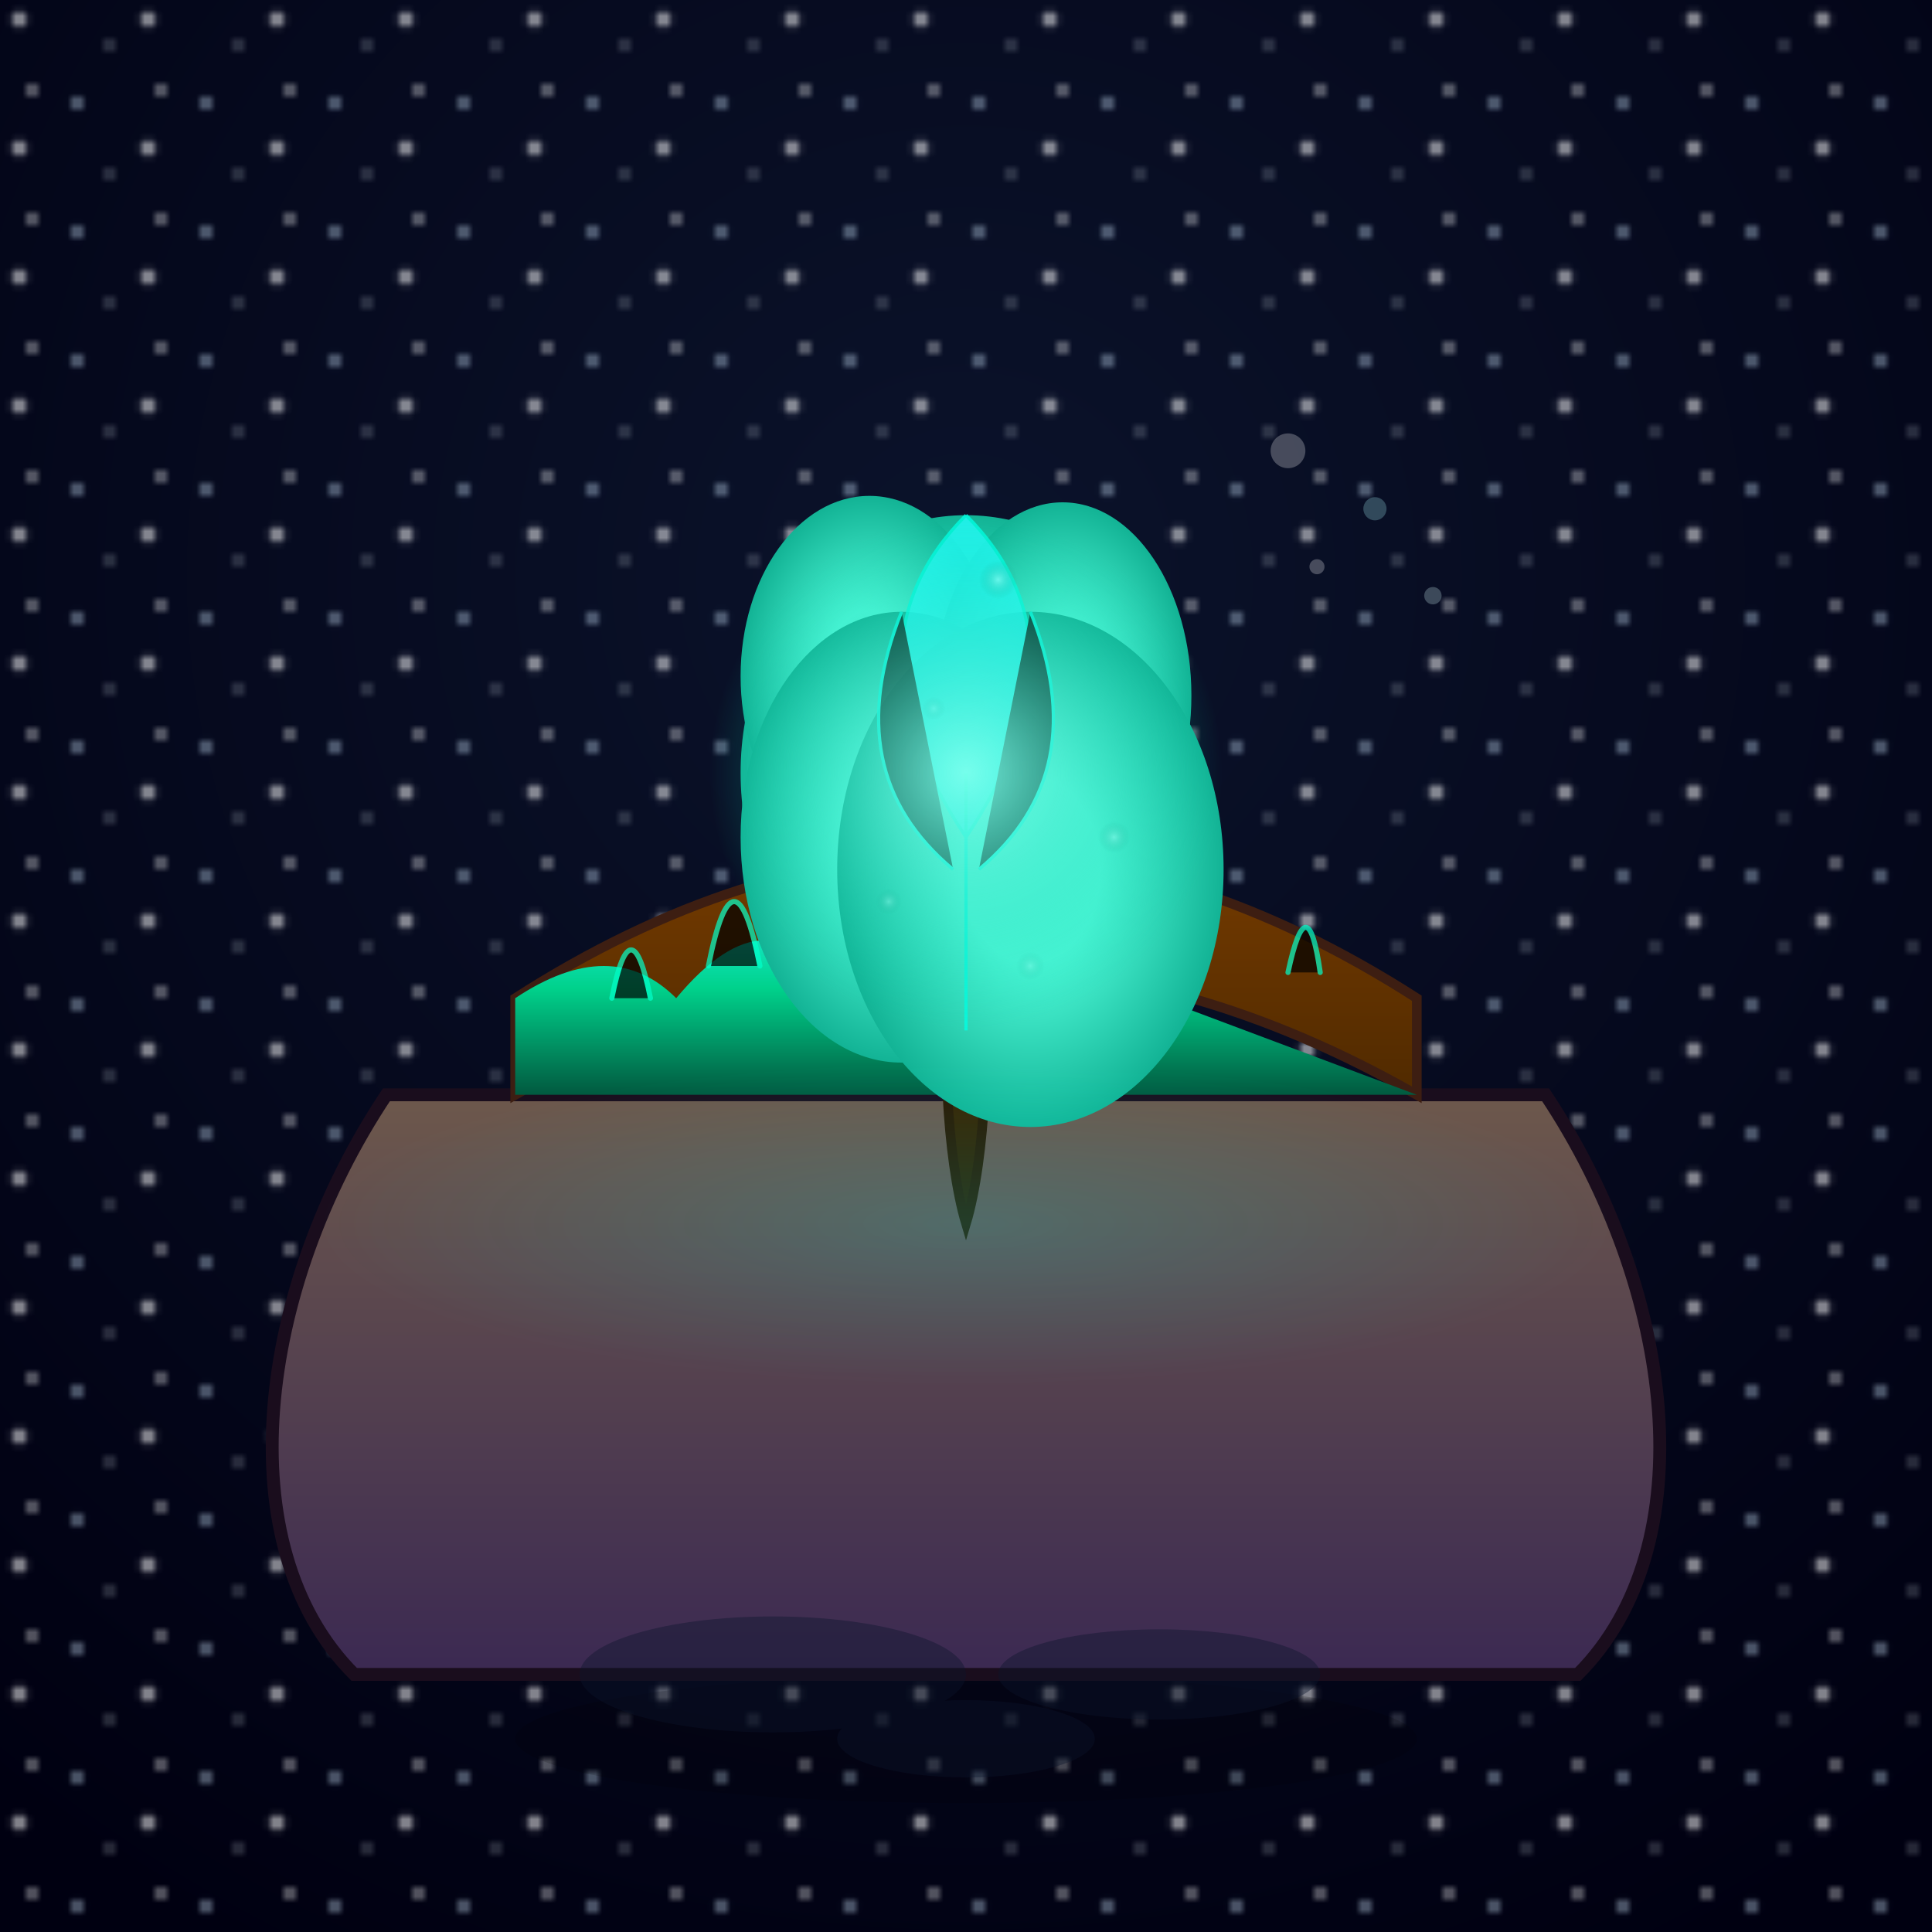 <svg viewBox="0 0 300 300" xmlns="http://www.w3.org/2000/svg" aria-label="Floating island with glowing tree under starry sky" role="img">
  <defs>
    <!-- Gradient for sky -->
    <radialGradient id="skyGradient" cx="50%" cy="30%" r="80%">
      <stop offset="0%" stop-color="#0b132b" />
      <stop offset="100%" stop-color="#000011" />
    </radialGradient>
    <!-- Stars pattern -->
    <pattern id="starPattern" x="0" y="0" width="20" height="20" patternUnits="userSpaceOnUse">
      <circle cx="3" cy="3" r="1.25" fill="white" opacity="0.8" />
      <circle cx="17" cy="7" r="0.7" fill="#eaf4ff" opacity="0.7"/>
      <circle cx="12" cy="16" r="1.1" fill="#d0e9ff" opacity="0.6"/>
      <circle cx="5" cy="14" r="0.9" fill="white" opacity="0.8" />
    </pattern>
    <!-- Glow for tree -->
    <radialGradient id="treeGlow" cx="50%" cy="50%" r="50%">
      <stop offset="0%" stop-color="#7fffec" stop-opacity="0.9"/>
      <stop offset="80%" stop-color="#00c9a7" stop-opacity="0"/>
    </radialGradient>
    <!-- Leaf gradient -->
    <radialGradient id="leafGradient" cx="50%" cy="50%" r="60%">
      <stop offset="30%" stop-color="#4ef9d8" />
      <stop offset="100%" stop-color="#009d80" />
    </radialGradient>
    <!-- Trunk gradient -->
    <linearGradient id="trunkGradient" x1="0" y1="0" x2="0" y2="1">
      <stop offset="0%" stop-color="#4a2e00" />
      <stop offset="100%" stop-color="#2a1900" />
    </linearGradient>
    <!-- Floating island rock gradient -->
    <linearGradient id="rockGradient" x1="0" y1="0" x2="0" y2="1">
      <stop offset="0%" stop-color="#6d584c"/>
      <stop offset="100%" stop-color="#3b2952" />
    </linearGradient>
    <!-- Floating island soil gradient -->
    <linearGradient id="soilGradient" x1="0" y1="0" x2="0" y2="1">
      <stop offset="0%" stop-color="#8b4500" />
      <stop offset="100%" stop-color="#502a00" />
    </linearGradient>
    <!-- Grass gradient -->
    <linearGradient id="grassGradient" x1="0" y1="0" x2="0" y2="1">
      <stop offset="0%" stop-color="#24fefa" />
      <stop offset="50%" stop-color="#00d18b" />
      <stop offset="100%" stop-color="#01593f" />
    </linearGradient>
    <!-- Small glowing sparkles -->
    <radialGradient id="sparkleGlow" cx="50%" cy="50%" r="50%">
      <stop offset="0%" stop-color="#a0fff5" stop-opacity="1"/>
      <stop offset="100%" stop-color="#009d80" stop-opacity="0"/>
    </radialGradient>
    <!-- Blur for glow -->
    <filter id="glowBlur" x="-50%" y="-50%" width="200%" height="200%" >
      <feDropShadow dx="0" dy="0" stdDeviation="4" flood-color="#38fff3" flood-opacity="0.75"/>
    </filter>
    <filter id="softGlow" x="-50%" y="-50%" width="200%" height="200%">
      <feGaussianBlur stdDeviation="3" result="blur"/>
      <feMerge>
        <feMergeNode in="blur"/>
        <feMergeNode in="blur"/>
        <feMergeNode in="blur"/>
        <feMergeNode in="blur"/>
        <feMergeNode in="SourceGraphic"/>
      </feMerge>
    </filter>
  </defs>

  <!-- Background sky -->
  <rect width="300" height="300" fill="url(#skyGradient)" />

  <!-- Stars -->
  <rect width="300" height="300" fill="url(#starPattern)" opacity="0.65" />

  <!-- Cluster of distant stars for depth -->
  <g filter="url(#softGlow)" opacity="0.25" transform="translate(200 70) scale(0.9)">
    <circle cx="0" cy="0" r="3" fill="white" />
    <circle cx="15" cy="10" r="2" fill="#aafcff" />
    <circle cx="25" cy="25" r="1.5" fill="#d7fbff" />
    <circle cx="5" cy="20" r="1.3" fill="white" />
  </g>

  <!-- Floating island shadow beneath -->
  <ellipse cx="150" cy="270" rx="70" ry="10" fill="#000000" opacity="0.16" />

  <!-- Floating island base -->
  <path d="
    M60 170 
    C40 200, 35 240, 55 260 
    L245 260
    C265 240, 260 200, 240 170
    Z" 
    fill="url(#rockGradient)" stroke="#1a0d1d" stroke-width="2" />

  <!-- Island soil layer - trapezoid top -->
  <path d="
    M80 155
    Q150 110 220 155
    L220 170
    Q150 130 80 170
    Z" 
    fill="url(#soilGradient)" stroke="#3d1e12" stroke-width="1.5" />

  <!-- Grass top - rounded undulating edge -->
  <path d="
    M80 155
    q15 -10 25 0
    q15 -18 25 0
    q15 -12 25 0
    q15 -16 25 0
    L220 170
    L80 170
    Z"
    fill="url(#grassGradient)" filter="url(#softGlow)" />

  <!-- Grass blades detail -->
  <g stroke="#00ffc9" stroke-width="0.8" stroke-linecap="round" opacity="0.7">
    <path d="M95 155 q3 -15 6 0" />
    <path d="M110 150 q4 -20 8 0" />
    <path d="M130 158 q2 -12 5 0" />
    <path d="M155 148 q3 -18 6 0" />
    <path d="M179 155 q4 -16 6 0" />
    <path d="M200 151 q3 -14 5 0" />
  </g>

  <!-- Tree trunk -->
  <path d="
    M148 150
    C146 160, 147 180, 150 190
    C153 180, 154 160, 152 150
    Z" fill="url(#trunkGradient)" stroke="#2b1600" stroke-width="1.5" />

  <!-- Tree branches - stylized curling -->
  <path d="M150 150 
    q-10 -15 -12 -25 
    q8 10 15 5 
    q-2 -5 -6 -20 
    q12 12 18 5
    q-3 -8 -8 -20" 
    fill="none" stroke="#14fde4" stroke-width="1.8" filter="url(#glowBlur)" />

  <path d="M150 150 
    q10 -15 12 -25 
    q-8 10 -15 5 
    q2 -5 6 -20 
    q-12 12 -18 5
    q3 -8 8 -20" 
    fill="none" stroke="#14fde4" stroke-width="1.8" filter="url(#glowBlur)" />

  <!-- Leaves cluster -->
  <g filter="url(#glowBlur)">
    <!-- Large glowy leaf silhouettes -->
    <ellipse cx="150" cy="120" rx="35" ry="40" fill="url(#leafGradient)" />
    <ellipse cx="135" cy="105" rx="20" ry="28" fill="url(#leafGradient)" />
    <ellipse cx="165" cy="108" rx="20" ry="30" fill="url(#leafGradient)" />
    <ellipse cx="140" cy="130" rx="25" ry="35" fill="url(#leafGradient)" />
    <ellipse cx="160" cy="135" rx="30" ry="40" fill="url(#leafGradient)" />
  </g>

  <!-- Inner texture of leaves -->
  <g stroke="#00ffe3" stroke-width="0.5" opacity="0.8" filter="url(#softGlow)" >
    <path d="M150 80 q-20 20 0 50 q20 -30 0 -50" fill="#24fefa" />
    <path d="M140 95 q-10 25 8 40" />
    <path d="M160 95 q10 25 -8 40" />
    <path d="M150 120 v40" />
  </g>

  <!-- Tree glow aura -->
  <circle cx="150" cy="120" r="50" fill="url(#treeGlow)" filter="url(#glowBlur)" />

  <!-- Sparkles floating around tree -->
  <g>
    <circle cx="155" cy="90" r="3" fill="url(#sparkleGlow)" filter="url(#glowBlur)" opacity="0.75"/>

    <circle cx="138" cy="140" r="2" fill="url(#sparkleGlow)" filter="url(#glowBlur)" opacity="0.6"/>
    <circle cx="173" cy="130" r="2.5" fill="url(#sparkleGlow)" filter="url(#glowBlur)" opacity="0.65"/>
    <circle cx="145" cy="110" r="1.8" fill="url(#sparkleGlow)" filter="url(#glowBlur)" opacity="0.5"/>
    <circle cx="160" cy="150" r="2.2" fill="url(#sparkleGlow)" filter="url(#glowBlur)" opacity="0.55"/>
  </g>

  <!-- Small wispy clouds drifting under island -->
  <g fill="#0b132b" opacity="0.4" filter="url(#softGlow)">
    <ellipse cx="120" cy="260" rx="30" ry="9" />
    <ellipse cx="180" cy="260" rx="25" ry="7" />
    <ellipse cx="150" cy="270" rx="20" ry="6" />
  </g>

  <!-- Subtle glow beneath island edges, hinting levitation -->
  <radialGradient id="levitationGlow" cx="50%" cy="50%" r="50%">
    <stop offset="0%" stop-color="#00fff1" stop-opacity="0.17"/>
    <stop offset="100%" stop-color="#00fff1" stop-opacity="0"/>
  </radialGradient>
  <ellipse cx="150" cy="190" rx="100" ry="25" fill="url(#levitationGlow)" />

</svg>